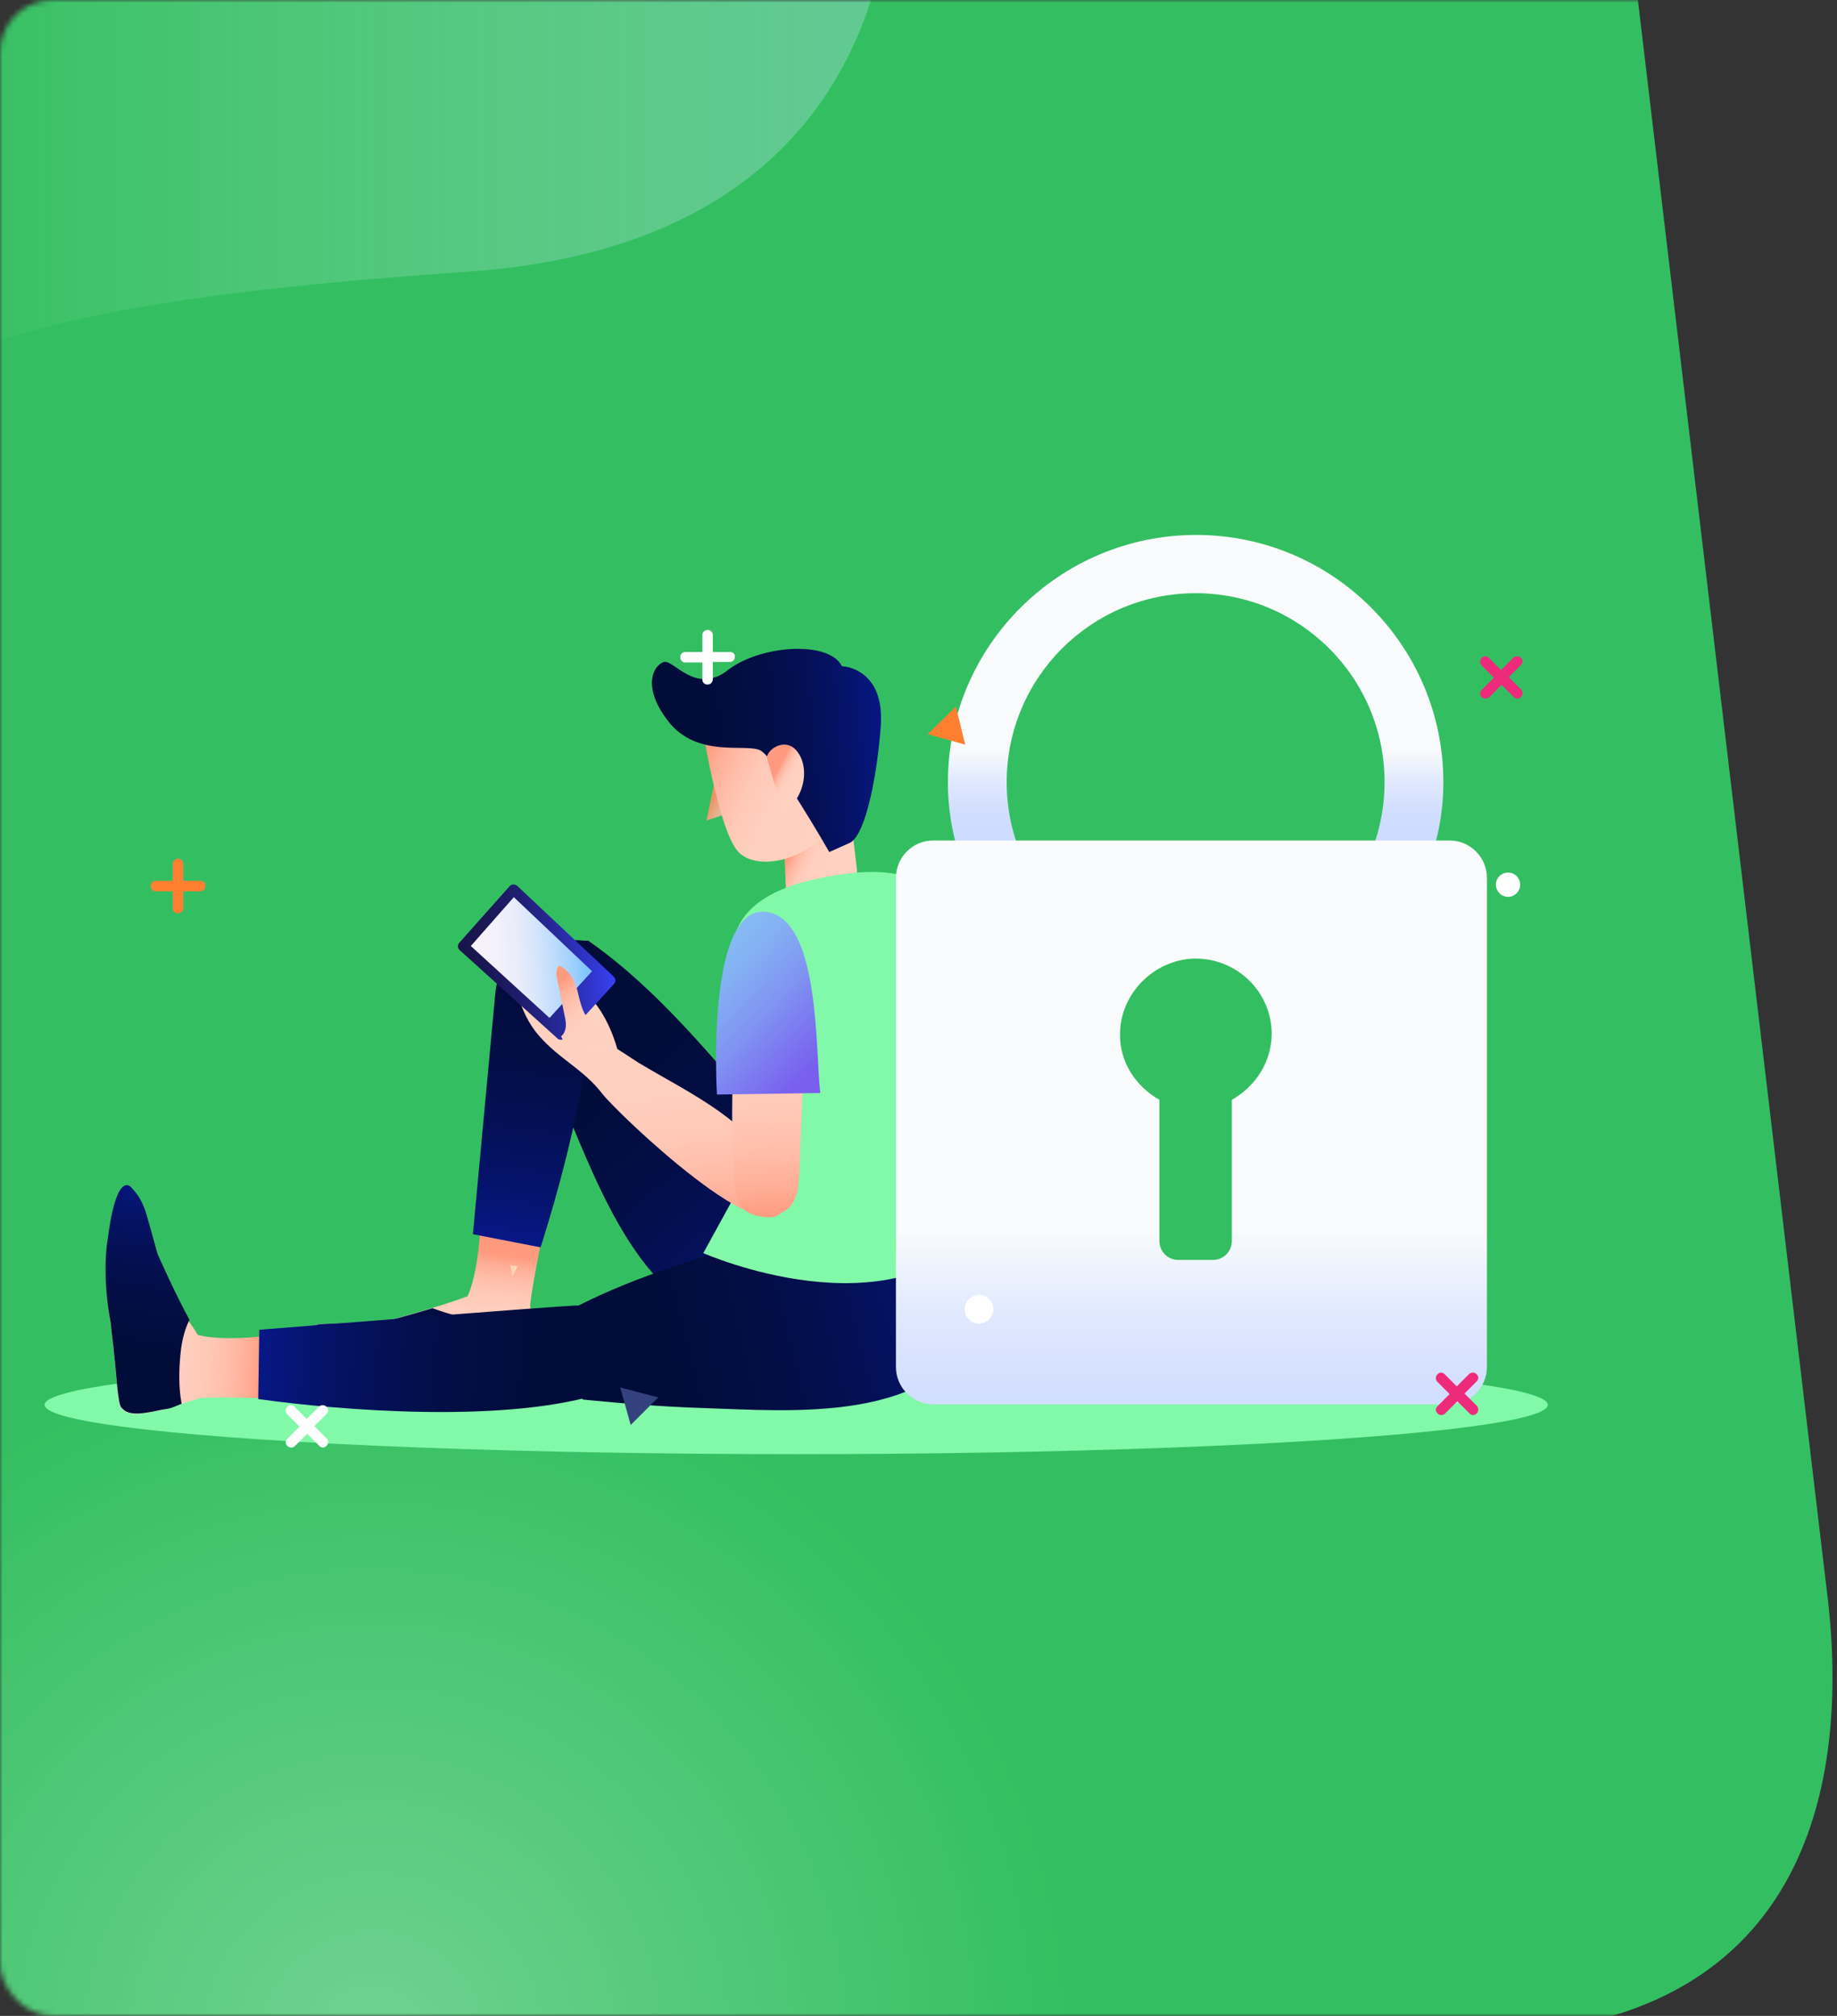 <?xml version="1.0" encoding="UTF-8"?>
<svg width="350px" height="384px" viewBox="0 0 350 384" version="1.1" xmlns="http://www.w3.org/2000/svg" xmlns:xlink="http://www.w3.org/1999/xlink">
    <rect x="0" y="0" width="350" height="384" fill="#333333" stroke="none"/>
    <!-- Generator: Sketch 55.2 (78181) - https://sketchapp.com -->
    <title>2871679 copy-01</title>
    <desc>Created with Sketch.</desc>
    <defs>
        <rect id="path-1" x="0" y="0" width="364" height="384" rx="10"></rect>
        <linearGradient x1="-0.002%" y1="50.054%" x2="99.961%" y2="50.054%" id="linearGradient-3">
            <stop stop-color="#FFFFFF" stop-opacity="0" offset="0.538%"></stop>
            <stop stop-color="#A9D8E1" offset="100%"></stop>
        </linearGradient>
        <radialGradient cx="50.008%" cy="49.997%" fx="50.008%" fy="49.997%" r="50%" gradientTransform="translate(0.5,0.5),scale(1,1),translate(-0.5,-0.5)" id="radialGradient-4">
            <stop stop-color="#FFFFFF" offset="0%"></stop>
            <stop stop-color="#FFFFFF" stop-opacity="0" offset="99.46%"></stop>
        </radialGradient>
        <linearGradient x1="77.153%" y1="97.714%" x2="12.155%" y2="8.869%" id="linearGradient-5">
            <stop stop-color="#071786" offset="0%"></stop>
            <stop stop-color="#05136B" offset="15.09%"></stop>
            <stop stop-color="#041055" offset="32.36%"></stop>
            <stop stop-color="#030E45" offset="51.07%"></stop>
            <stop stop-color="#020C3B" offset="72.04%"></stop>
            <stop stop-color="#020C38" offset="100%"></stop>
        </linearGradient>
        <linearGradient x1="101.765%" y1="46.129%" x2="2.24%" y2="58.621%" id="linearGradient-6">
            <stop stop-color="#071786" offset="0%"></stop>
            <stop stop-color="#05136B" offset="15.09%"></stop>
            <stop stop-color="#041055" offset="32.36%"></stop>
            <stop stop-color="#030E45" offset="51.07%"></stop>
            <stop stop-color="#020C3B" offset="72.04%"></stop>
            <stop stop-color="#020C38" offset="100%"></stop>
        </linearGradient>
        <linearGradient x1="46.409%" y1="74.197%" x2="55.307%" y2="22.422%" id="linearGradient-7">
            <stop stop-color="#FFD1C1" offset="0%"></stop>
            <stop stop-color="#FFCFBF" offset="38.61%"></stop>
            <stop stop-color="#FFC9B7" offset="58.77%"></stop>
            <stop stop-color="#FFBDA9" offset="74.67%"></stop>
            <stop stop-color="#FFAE97" offset="88.25%"></stop>
            <stop stop-color="#FF9A7F" offset="100%"></stop>
        </linearGradient>
        <linearGradient x1="0.338%" y1="46.971%" x2="100.301%" y2="50.96%" id="linearGradient-8">
            <stop stop-color="#071786" offset="0%"></stop>
            <stop stop-color="#05136B" offset="15.09%"></stop>
            <stop stop-color="#041055" offset="32.36%"></stop>
            <stop stop-color="#030E45" offset="51.07%"></stop>
            <stop stop-color="#020C3B" offset="72.04%"></stop>
            <stop stop-color="#020C38" offset="100%"></stop>
        </linearGradient>
        <linearGradient x1="47.345%" y1="98.93%" x2="53.308%" y2="-21.051%" id="linearGradient-9">
            <stop stop-color="#071786" offset="0%"></stop>
            <stop stop-color="#05136B" offset="15.09%"></stop>
            <stop stop-color="#041055" offset="32.36%"></stop>
            <stop stop-color="#030E45" offset="51.07%"></stop>
            <stop stop-color="#020C3B" offset="72.04%"></stop>
            <stop stop-color="#020C38" offset="100%"></stop>
        </linearGradient>
        <linearGradient x1="64.972%" y1="71.222%" x2="37.875%" y2="44.547%" id="linearGradient-10">
            <stop stop-color="#E2B691" offset="0%"></stop>
            <stop stop-color="#EF9367" offset="100%"></stop>
        </linearGradient>
        <linearGradient x1="67.999%" y1="65.682%" x2="34.74%" y2="36.128%" id="linearGradient-11">
            <stop stop-color="#FFD1C1" offset="0%"></stop>
            <stop stop-color="#FFCFBF" offset="38.61%"></stop>
            <stop stop-color="#FFC9B7" offset="58.77%"></stop>
            <stop stop-color="#FFBDA9" offset="74.67%"></stop>
            <stop stop-color="#FFAE97" offset="88.25%"></stop>
            <stop stop-color="#FF9A7F" offset="100%"></stop>
        </linearGradient>
        <linearGradient x1="86.247%" y1="65.452%" x2="9.908%" y2="23.041%" id="linearGradient-12">
            <stop stop-color="#FFD1C1" offset="0%"></stop>
            <stop stop-color="#FFCFBF" offset="38.61%"></stop>
            <stop stop-color="#FFC9B7" offset="58.77%"></stop>
            <stop stop-color="#FFBDA9" offset="74.67%"></stop>
            <stop stop-color="#FFAE97" offset="88.25%"></stop>
            <stop stop-color="#FF9A7F" offset="100%"></stop>
        </linearGradient>
        <linearGradient x1="100.838%" y1="47.849%" x2="2.542%" y2="54.438%" id="linearGradient-13">
            <stop stop-color="#071786" offset="0%"></stop>
            <stop stop-color="#05136B" offset="15.09%"></stop>
            <stop stop-color="#041055" offset="32.36%"></stop>
            <stop stop-color="#030E45" offset="51.07%"></stop>
            <stop stop-color="#020C3B" offset="72.04%"></stop>
            <stop stop-color="#020C38" offset="100%"></stop>
        </linearGradient>
        <linearGradient x1="63.367%" y1="62.059%" x2="31.403%" y2="33.564%" id="linearGradient-14">
            <stop stop-color="#FFD1C1" offset="0%"></stop>
            <stop stop-color="#FFCFBF" offset="38.61%"></stop>
            <stop stop-color="#FFC9B7" offset="58.77%"></stop>
            <stop stop-color="#FFBDA9" offset="74.67%"></stop>
            <stop stop-color="#FFAE97" offset="88.25%"></stop>
            <stop stop-color="#FF9A7F" offset="100%"></stop>
        </linearGradient>
        <linearGradient x1="46.667%" y1="7.64%" x2="53.859%" y2="91.838%" id="linearGradient-15">
            <stop stop-color="#FFD1C1" offset="0%"></stop>
            <stop stop-color="#FFCFBF" offset="38.61%"></stop>
            <stop stop-color="#FFC9B7" offset="58.77%"></stop>
            <stop stop-color="#FFBDA9" offset="74.67%"></stop>
            <stop stop-color="#FFAE97" offset="88.25%"></stop>
            <stop stop-color="#FF9A7F" offset="100%"></stop>
        </linearGradient>
        <linearGradient x1="1.035%" y1="53.853%" x2="98.843%" y2="46.566%" id="linearGradient-16">
            <stop stop-color="#18154B" offset="0%"></stop>
            <stop stop-color="#191650" offset="12.82%"></stop>
            <stop stop-color="#1C1A5F" offset="28.38%"></stop>
            <stop stop-color="#212078" offset="45.36%"></stop>
            <stop stop-color="#27299A" offset="63.36%"></stop>
            <stop stop-color="#2F34C5" offset="81.94%"></stop>
            <stop stop-color="#3941F7" offset="100%"></stop>
        </linearGradient>
        <linearGradient x1="0.822%" y1="53.777%" x2="98.649%" y2="46.412%" id="linearGradient-17">
            <stop stop-color="#F8F2FA" offset="4.57%"></stop>
            <stop stop-color="#F4F1FA" offset="22.04%"></stop>
            <stop stop-color="#E9ECFA" offset="38.85%"></stop>
            <stop stop-color="#D5E5FB" offset="55.4%"></stop>
            <stop stop-color="#BADAFC" offset="71.79%"></stop>
            <stop stop-color="#97CDFD" offset="87.91%"></stop>
            <stop stop-color="#78C1FE" offset="100%"></stop>
        </linearGradient>
        <linearGradient x1="61.442%" y1="101.489%" x2="27.574%" y2="11.05%" id="linearGradient-18">
            <stop stop-color="#FFD1C1" offset="0%"></stop>
            <stop stop-color="#FFCFBF" offset="38.61%"></stop>
            <stop stop-color="#FFC9B7" offset="58.77%"></stop>
            <stop stop-color="#FFBDA9" offset="74.67%"></stop>
            <stop stop-color="#FFAE97" offset="88.25%"></stop>
            <stop stop-color="#FF9A7F" offset="100%"></stop>
        </linearGradient>
        <linearGradient x1="49.002%" y1="0.257%" x2="51.146%" y2="99.737%" id="linearGradient-19">
            <stop stop-color="#FFD1C1" offset="0%"></stop>
            <stop stop-color="#FFCFBF" offset="38.61%"></stop>
            <stop stop-color="#FFC9B7" offset="58.77%"></stop>
            <stop stop-color="#FFBDA9" offset="74.67%"></stop>
            <stop stop-color="#FFAE97" offset="88.25%"></stop>
            <stop stop-color="#FF9A7F" offset="100%"></stop>
        </linearGradient>
        <linearGradient x1="73.928%" y1="97.287%" x2="20.938%" y2="16.164%" id="linearGradient-20">
            <stop stop-color="#795FEE" offset="0%"></stop>
            <stop stop-color="#7A68EF" offset="7.773%"></stop>
            <stop stop-color="#8095F2" offset="49.23%"></stop>
            <stop stop-color="#84B1F3" offset="81.34%"></stop>
            <stop stop-color="#85BBF4" offset="100%"></stop>
        </linearGradient>
        <linearGradient x1="13.437%" y1="49.384%" x2="87.863%" y2="54.835%" id="linearGradient-21">
            <stop stop-color="#FFD1C1" offset="0%"></stop>
            <stop stop-color="#FFCFBF" offset="38.61%"></stop>
            <stop stop-color="#FFC9B7" offset="58.77%"></stop>
            <stop stop-color="#FFBDA9" offset="74.67%"></stop>
            <stop stop-color="#FFAE97" offset="88.25%"></stop>
            <stop stop-color="#FF9A7F" offset="100%"></stop>
        </linearGradient>
        <linearGradient x1="52.978%" y1="3.242%" x2="46.98%" y2="99.756%" id="linearGradient-22">
            <stop stop-color="#071786" offset="0%"></stop>
            <stop stop-color="#05136B" offset="15.09%"></stop>
            <stop stop-color="#041055" offset="32.36%"></stop>
            <stop stop-color="#030E45" offset="51.07%"></stop>
            <stop stop-color="#020C3B" offset="72.04%"></stop>
            <stop stop-color="#020C38" offset="100%"></stop>
        </linearGradient>
        <linearGradient x1="0.025%" y1="48.931%" x2="99.622%" y2="50.656%" id="linearGradient-23">
            <stop stop-color="#071786" offset="0%"></stop>
            <stop stop-color="#05136B" offset="15.09%"></stop>
            <stop stop-color="#041055" offset="32.36%"></stop>
            <stop stop-color="#030E45" offset="51.07%"></stop>
            <stop stop-color="#020C3B" offset="72.04%"></stop>
            <stop stop-color="#020C38" offset="100%"></stop>
        </linearGradient>
        <linearGradient x1="49.936%" y1="53.947%" x2="49.936%" y2="95.908%" id="linearGradient-24">
            <stop stop-color="#F9FBFC" offset="0%"></stop>
            <stop stop-color="#F5F8FC" offset="2.518%"></stop>
            <stop stop-color="#DFE8FE" offset="19.69%"></stop>
            <stop stop-color="#D2DEFF" offset="36.12%"></stop>
            <stop stop-color="#CDDBFF" offset="50.89%"></stop>
        </linearGradient>
        <linearGradient x1="50.003%" y1="68.979%" x2="50.003%" y2="148.836%" id="linearGradient-25">
            <stop stop-color="#F9FBFC" offset="0%"></stop>
            <stop stop-color="#F5F8FC" offset="2.518%"></stop>
            <stop stop-color="#DFE8FE" offset="19.69%"></stop>
            <stop stop-color="#D2DEFF" offset="36.12%"></stop>
            <stop stop-color="#CDDBFF" offset="50.89%"></stop>
        </linearGradient>
    </defs>
    <g id="Page-1" stroke="none" stroke-width="1" fill="none" fill-rule="evenodd">
        <g id="login-2-copy" transform="translate(-288, -133)">
            <g id="2871679-copy-01" transform="translate(288, 133)">
                <mask id="mask-2" fill="white">
                    <use xlink:href="#path-1"></use>
                </mask>
                <g id="Mask"></g>
                <g mask="url(#mask-2)">
                    <g transform="translate(-108, -60)">
                        <g id="OBJECTS" transform="translate(43, 50)">
                            <g id="Group" fill-rule="nonzero">
                                <path d="M50.45,397.586 L344.765,397.586 C406.715,397.586 418.265,353.584 413.015,312.627 L375.95,0.619 L50.45,0.619 L50.45,397.586 Z" id="Path" fill="#33BF61"></path>
                                <path d="M50.45,0.619 L50.45,80.432 C72.185,70.141 103.895,65.205 154.295,61.739 C211.52,57.748 228.635,24.773 233.36,0.619 L50.45,0.619 Z" id="Path" fill="url(#linearGradient-3)" opacity="0.4"></path>
                                <g opacity="0.3" transform="translate(0.05, 264.004)" fill="url(#radialGradient-4)" id="Oval">
                                    <g>
                                        <ellipse cx="135.765" cy="135.578" rx="135.45" ry="135.473"></ellipse>
                                    </g>
                                </g>
                            </g>
                        </g>
                        <g id="Group-3" transform="translate(116, 161)">
                            <g id="OBJECTS" fill-rule="nonzero">
                                <g id="Group">
                                    <ellipse id="Oval" fill="#82F8A9" cx="143.7" cy="166.6" rx="143.2" ry="9.4"></ellipse>
                                    <g transform="translate(12, 0)">
                                        <g transform="translate(0, 22)" id="Path">
                                            <path d="M92.1,56.2 C102.4,63.4 111,72.9 119.2,82.4 C123.3,87.1 135.5,106.5 139.3,111.4 C146.4,120.8 143.1,120.7 130.4,127.4 C128.8,128.3 127,128.8 125.2,129 C104,131.2 94.2,103.3 87.8,88.4 C85,81.9 82,73.9 79.7,67.2 C81.6,55.3 92.1,56.2 92.1,56.2 Z" fill="url(#linearGradient-5)"></path>
                                            <path d="M86.3,127.8 C97.2,121.6 109.4,117.7 121.5,114.2 C127.5,112.5 150.2,109.6 156.3,108.3 C167.8,105.9 166.3,108.8 167.1,123.1 C167.2,124.9 166.9,126.7 166.3,128.4 C159.3,148.6 129.9,145.7 113.7,145.2 C106.6,145 98.1,144.3 91.1,143.6 C81,136.9 86.3,127.8 86.3,127.8 Z" fill="url(#linearGradient-6)"></path>
                                            <g transform="translate(36, 56)">
                                                <path d="M46,76.3 C46,75.3 45.7,74.2 45.5,73.1 C45.4,72.8 45,69.9 45,69.6 C45.5,65 48.1,52.6 48.1,52.6 L35.6,50.6 C35.6,50.6 35.8,61.7 33.1,67.9 L33.1,67.9 C27.1,70.2 16.6,72.9 16.6,72.9 C16.6,72.9 5.1,73.1 4.5,73.3 C3.9,73.5 2.4,73.7 0.5,75 C0.5,75 -1.2,77.7 12.5,81.9 C12.5,81.9 18.4,84.1 28.3,84 C30.4,84.1 32.6,84.2 34.7,84.4 C36.9,84.5 43.4,85.3 44.3,84.7 C44.7,84.5 44.9,84.3 45.1,84.1 C46.5,82.2 46,78.5 46,76.3 Z" fill="url(#linearGradient-7)"></path>
                                                <path d="M41.2,62 C41.4,62.7 41.5,63.4 41.6,64.2 C41.9,63.6 42.3,62.9 42.6,62.2 L41.2,62 Z" fill="#FFD9B6"></path>
                                                <path d="M45.5,73.1 C45.5,72.9 45.3,71.9 45.2,71 C44.7,71.2 44.2,71.4 43.7,71.5 C38,73.4 32.2,72.3 26.7,70.3 C26.6,70.3 26.5,70.2 26.4,70.2 C21.5,71.7 16.7,72.9 16.7,72.9 C16.7,72.9 5.2,73.1 4.6,73.3 C4,73.5 2.5,73.7 0.6,75 C0.6,75 -1.1,77.7 12.6,81.9 C12.6,81.9 18.5,84.1 28.4,84 C30.5,84.1 32.7,84.2 34.8,84.4 C37,84.5 43.5,85.3 44.4,84.7 C44.8,84.5 45,84.3 45.2,84.1 C46.6,82.3 46.1,78.6 46.1,76.4 C46,75.2 45.7,74.2 45.5,73.1 Z" fill="url(#linearGradient-8)"></path>
                                                <path d="M49.6,0.1 C49.6,0.1 49.5,0.1 49.5,0.1 C43.8,-0.1 39,4.2 38.4,9.9 C37.1,23.8 35.2,44.4 34.1,56.1 L47,58.6 C50.7,47 53.7,35.1 55.7,23.1 C56.5,17.9 57.4,9.3 57.6,4 C57.6,3 56,1.3 56.1,0.3 C53.5,-0.1 52.5,0.2 49.6,0.1 Z" fill="url(#linearGradient-9)"></path>
                                            </g>
                                            <polygon fill="url(#linearGradient-10)" points="116.4 24.7 118.8 31.9 114.6 33.3"></polygon>
                                            <path d="M129.1,31.6 C129.2,34 129.8,47.9 129.8,47.9 C131.3,49.4 138.3,49.5 141,46.8 C143.2,44.7 143.3,42.9 143.3,42.9 L140.9,22.7 L129.1,31.6 Z" fill="url(#linearGradient-11)"></path>
                                            <path d="M138.7,7.4 L140,14.6 L142,25.5 L142.6,28.6 C136.5,41.1 124.9,43.2 120.9,39.5 C116.8,35.8 113.4,13.1 113.4,13.1 L138.7,7.4 Z" fill="url(#linearGradient-12)"></path>
                                            <path d="M138,39.3 C138,39.3 127.7,21.3 124.8,19.9 C121.9,18.6 112.9,21.4 107.4,14.5 C102,7.6 104.7,3.6 106.5,3.1 C108.4,2.6 112.5,9.4 118.6,4.7 C124.7,-0.1 137.9,-1.1 140.4,3.9 C140.4,3.9 148.7,4.1 147.8,15.5 C146.9,26.9 144.5,36.6 141.8,37.6 L138,39.3 Z" fill="url(#linearGradient-13)"></path>
                                            <path d="M131,19.3 C134,21.4 134.4,28 129.2,32 L126.1,21.3 C126.3,19.7 129,18 131,19.3 Z" fill="url(#linearGradient-14)"></path>
                                            <path d="M142.4,43.3 C134.6,44.2 122.2,46.5 119.9,55.6 C118.7,60.4 118.9,65.6 119.7,70.4 C120.4,74.2 121,78 121.5,81.9 C122.3,88.4 123.2,95.7 121.4,102.2 L114,115.7 C114,115.7 149.7,131.5 167.4,110.6 C167.4,110.6 166.3,58.6 158,46.5 C157,45 154.5,44.4 152.9,44 C149.4,43 145.9,42.9 142.4,43.3 Z" fill="#82F8A9"></path>
                                            <g transform="translate(67, 45)">
                                                <g>
                                                    <path d="M10.9,18.1 C10.9,18.1 11.7,24.8 15.7,29.3 C19.6,33.8 24.1,35.6 27.8,40.4 C30.7,44.1 59.6,71.8 62.5,61.7 C62.9,60.4 62.4,59 61.9,57.7 C57,45.8 45.1,40.7 34.6,34.4 L30.6,31.8 C30.6,31.8 28.9,25 24.7,21.3 L10.9,18.1 Z" fill="url(#linearGradient-15)"></path>
                                                    <path d="M10.1,0.8 L0.5,11.6 C0.1,12 0.2,12.7 0.6,13 L19.2,29.8 C19.6,30.2 20.3,30.1 20.6,29.7 L30,19.4 C30.4,19 30.3,18.4 29.9,18 L11.5,0.7 C11.1,0.4 10.4,0.4 10.1,0.8 Z" fill="url(#linearGradient-16)"></path>
                                                    <polygon fill="url(#linearGradient-17)" points="2.7 12.2 17.7 25.9 25.8 17 10.9 2.9"></polygon>
                                                    <path d="M19.9,29.4 C19.9,29.4 21.2,28.6 20.7,26.1 C20.2,23.6 19,17.7 19,17.7 C19,17.7 19,15.6 19.9,16.1 C20.7,16.6 22.5,17.9 23.2,21.5 C23.2,21.5 23.9,24.7 24.7,25.5 C25.5,26.3 27.6,28.5 28,32 C28,32 22,34 19.9,29.4 Z" fill="url(#linearGradient-18)"></path>
                                                </g>
                                                <path d="M63.8,61.5 C65,59.9 65.2,57.6 65.3,55.2 C65.5,49.3 65.8,43.4 66,37.5 C66.1,34.9 66.2,32.3 66.3,29.6 C66.5,24.2 66.8,16.4 59.8,15.1 C58.2,14.8 56.1,16 55.1,17.1 C54.4,17.9 53.9,19.1 53.6,20.3 C53,23 53.2,26.4 53,28.8 C52.7,33.7 52.5,38.5 52.5,43.4 C52.5,46.5 52.5,49.7 52.7,52.8 C52.8,55.4 52.8,58.7 53.9,61.1 C55.2,63.7 58.3,64.1 60.6,63.4 C62.2,63.1 63.1,62.4 63.8,61.5 Z" fill="url(#linearGradient-19)"></path>
                                                <path d="M69.3,40.2 C68.3,32.9 69.4,6.8 58.9,5.7 C47.4,4.5 49.6,40.5 49.6,40.5 L69.3,40.2 Z" fill="url(#linearGradient-20)"></path>
                                            </g>
                                            <g transform="translate(0, 102)">
                                                <path d="M11.6,43.4 C12.6,43.2 13.7,42.8 14.7,42.4 C15,42.3 17.8,41.4 18.1,41.3 C22.7,41 35.4,41.5 35.4,41.5 L35.2,28.8 C35.2,28.8 24.3,30.9 17.7,29.3 L17.7,29.3 C14.4,23.8 7.3,16.2 7.3,16.2 C7.3,16.2 4.9,10.1 4.6,9.5 C4.3,8.9 6.3,7.5 4.7,5.8 C4.7,5.8 4.4,-2.7 2.6,11.5 C2.6,11.5 -0.7,17.4 1.1,27.2 C1.3,29.3 1.6,31.4 1.8,33.6 C2.1,35.8 2.4,42.3 3.1,43.2 C3.4,43.5 3.6,43.7 3.9,43.9 C5.9,44.9 9.4,43.8 11.6,43.4 Z" fill="url(#linearGradient-21)"></path>
                                                <path d="M14.6,42.4 C14,39.2 14.1,35.7 14.4,32.8 C14.6,30.7 15.1,28.4 16.1,26.4 C13.1,20.9 10,13.8 10,13.8 C10,13.8 7.8,5.7 7.5,5.1 C7.2,4.5 6.8,3.1 5.2,1.4 C5.2,1.4 2.3,-3 0.5,11.2 C0.5,11.2 -0.7,17.4 1.1,27.1 C1.3,29.2 1.6,31.3 1.8,33.5 C2.1,35.7 2.4,42.2 3.1,43.1 C3.4,43.4 3.6,43.6 3.9,43.8 C5.9,44.9 9.5,43.7 11.6,43.4 C12.6,43.3 13.6,42.8 14.6,42.4 Z" fill="url(#linearGradient-22)"></path>
                                                <path d="M29.2,41.5 C44.2,43.6 77,46.4 95.6,40.1 C98.5,39.1 101.6,36.1 102,32.9 C102.3,30.4 101.2,26.8 99.1,25.3 C97.3,24.1 91.5,23.6 89.4,23.7 C83.6,24 46.8,26.9 29.4,28.3 L29.2,41.5 Z" fill="url(#linearGradient-23)"></path>
                                            </g>
                                        </g>
                                        <g transform="translate(150, 0)">
                                            <path d="M36.5,76.9 C27.6,70.3 21.8,59.9 21.8,48 C21.8,28.1 37.9,12 57.8,12 C77.7,12 93.8,28.1 93.8,48 C93.8,59.9 88,70.4 79.1,76.9 L94.8,76.9 C101.1,68.9 105,58.9 105,48 C105,22 83.9,0.9 57.9,0.9 C31.9,0.9 10.6,22 10.6,48 C10.6,59 14.5,68.9 20.8,76.9 L36.5,76.9 Z" id="Path" fill="url(#linearGradient-24)"></path>
                                            <path d="M106.2,59.1 L7.8,59.1 C3.9,59.1 0.7,62.3 0.7,66.2 L0.7,159.4 C0.7,163.3 3.9,166.5 7.8,166.5 L106.2,166.5 C110.1,166.5 113.3,163.3 113.3,159.4 L113.3,66.2 C113.3,62.3 110.1,59.1 106.2,59.1 Z M64.7,108.5 L64.7,135.4 C64.7,137.4 63.1,139 61.1,139 L54.5,139 C52.5,139 50.9,137.4 50.9,135.4 L50.9,108.5 C46.5,106 43.3,101.4 43.4,96 C43.4,88.3 49.8,81.9 57.4,81.6 C65.6,81.4 72.3,87.9 72.3,96 C72.2,101.5 69.1,106 64.7,108.5 Z" id="Shape" fill="url(#linearGradient-25)"></path>
                                        </g>
                                    </g>
                                </g>
                            </g>
                            <path d="M30.16,66.784 L26.905,66.784 L26.905,63.528 C26.905,63.003 26.485,62.583 25.96,62.583 C25.33,62.583 24.91,63.003 24.91,63.528 L24.91,66.784 L21.655,66.784 C21.13,66.784 20.71,67.204 20.71,67.729 C20.71,68.359 21.13,68.779 21.655,68.779 L24.91,68.779 L24.91,72.035 C24.91,72.56 25.33,72.98 25.855,72.98 C26.485,72.98 26.905,72.56 26.905,72.035 L26.905,68.779 L30.16,68.779 C30.685,68.779 31.105,68.359 31.105,67.834 C31.21,67.204 30.79,66.784 30.16,66.784 Z" id="Path" fill="#FF7F31" fill-rule="nonzero"></path>
                            <path d="M54.205,172.957 L51.895,170.647 L54.205,168.336 C54.625,167.916 54.625,167.391 54.205,166.971 C53.785,166.551 53.155,166.551 52.735,166.971 L50.425,169.281 L48.115,166.971 C47.695,166.551 47.17,166.551 46.75,166.971 C46.33,167.391 46.33,168.021 46.75,168.441 L49.06,170.752 L46.75,173.062 C46.33,173.482 46.33,174.007 46.75,174.427 C47.17,174.847 47.8,174.847 48.22,174.427 L50.53,172.117 L52.84,174.427 C53.26,174.847 53.785,174.847 54.205,174.427 C54.625,174.007 54.625,173.377 54.205,172.957 Z" id="Path" fill="#FFFFFF" fill-rule="nonzero"></path>
                            <path d="M273.34,166.761 L271.03,164.451 L273.34,162.14 C273.76,161.72 273.76,161.195 273.34,160.775 C272.92,160.355 272.29,160.355 271.87,160.775 L269.56,163.085 L267.25,160.775 C266.83,160.355 266.305,160.355 265.885,160.775 C265.465,161.195 265.465,161.825 265.885,162.245 L268.195,164.556 L265.885,166.866 C265.465,167.286 265.465,167.811 265.885,168.231 C266.305,168.651 266.935,168.651 267.355,168.231 L269.665,165.921 L271.975,168.231 C272.395,168.651 272.92,168.651 273.34,168.231 C273.76,167.811 273.76,167.181 273.34,166.761 Z" id="Path" fill="#EE2A7B" fill-rule="nonzero"></path>
                            <path d="M281.77,30.301 L279.46,27.991 L281.77,25.68 C282.19,25.26 282.19,24.735 281.77,24.315 C281.35,23.895 280.72,23.895 280.3,24.315 L277.99,26.625 L275.68,24.315 C275.26,23.895 274.735,23.895 274.315,24.315 C273.895,24.735 273.895,25.365 274.315,25.785 L276.625,28.096 L274.315,30.406 C273.895,30.826 273.895,31.351 274.315,31.771 C274.735,32.191 275.365,32.191 275.785,31.771 L278.095,29.461 L280.405,31.771 C280.825,32.191 281.35,32.191 281.77,31.771 C282.19,31.351 282.19,30.721 281.77,30.301 Z" id="Path" fill="#EE2A7B" fill-rule="nonzero"></path>
                            <path d="M131.065,23.201 L127.81,23.201 L127.81,19.946 C127.81,19.421 127.39,19.001 126.865,19.001 C126.235,19.001 125.815,19.421 125.815,19.946 L125.815,23.201 L122.56,23.201 C122.035,23.201 121.615,23.622 121.615,24.147 C121.615,24.777 122.035,25.197 122.56,25.197 L125.815,25.197 L125.815,28.452 C125.815,28.977 126.235,29.397 126.76,29.397 C127.39,29.397 127.81,28.977 127.81,28.347 L127.81,25.092 L131.065,25.092 C131.59,25.092 132.01,24.672 132.01,24.147 C132.115,23.622 131.695,23.201 131.065,23.201 Z" id="Path" fill="#FFFFFF" fill-rule="nonzero"></path>
                            <ellipse id="Oval" fill="#FFFFFF" fill-rule="nonzero" cx="279.325" cy="67.519" rx="2.31" ry="2.31"></ellipse>
                            <ellipse id="Oval" fill="#FFFFFF" fill-rule="nonzero" cx="178.525" cy="148.383" rx="2.73" ry="2.73"></ellipse>
                            <polygon id="Path" fill="#FF7F31" fill-rule="nonzero" points="174.115 33.598 168.76 38.849 175.9 40.844 174.115 33.598 168.76 38.849 175.9 40.844"></polygon>
                            <polygon id="Path" fill="#33427E" fill-rule="nonzero" points="110.17 163.295 112.165 170.437 117.415 165.186 110.17 163.295 112.165 170.437 117.415 165.186"></polygon>
                        </g>
                    </g>
                </g>
            </g>
        </g>
    </g>
</svg>